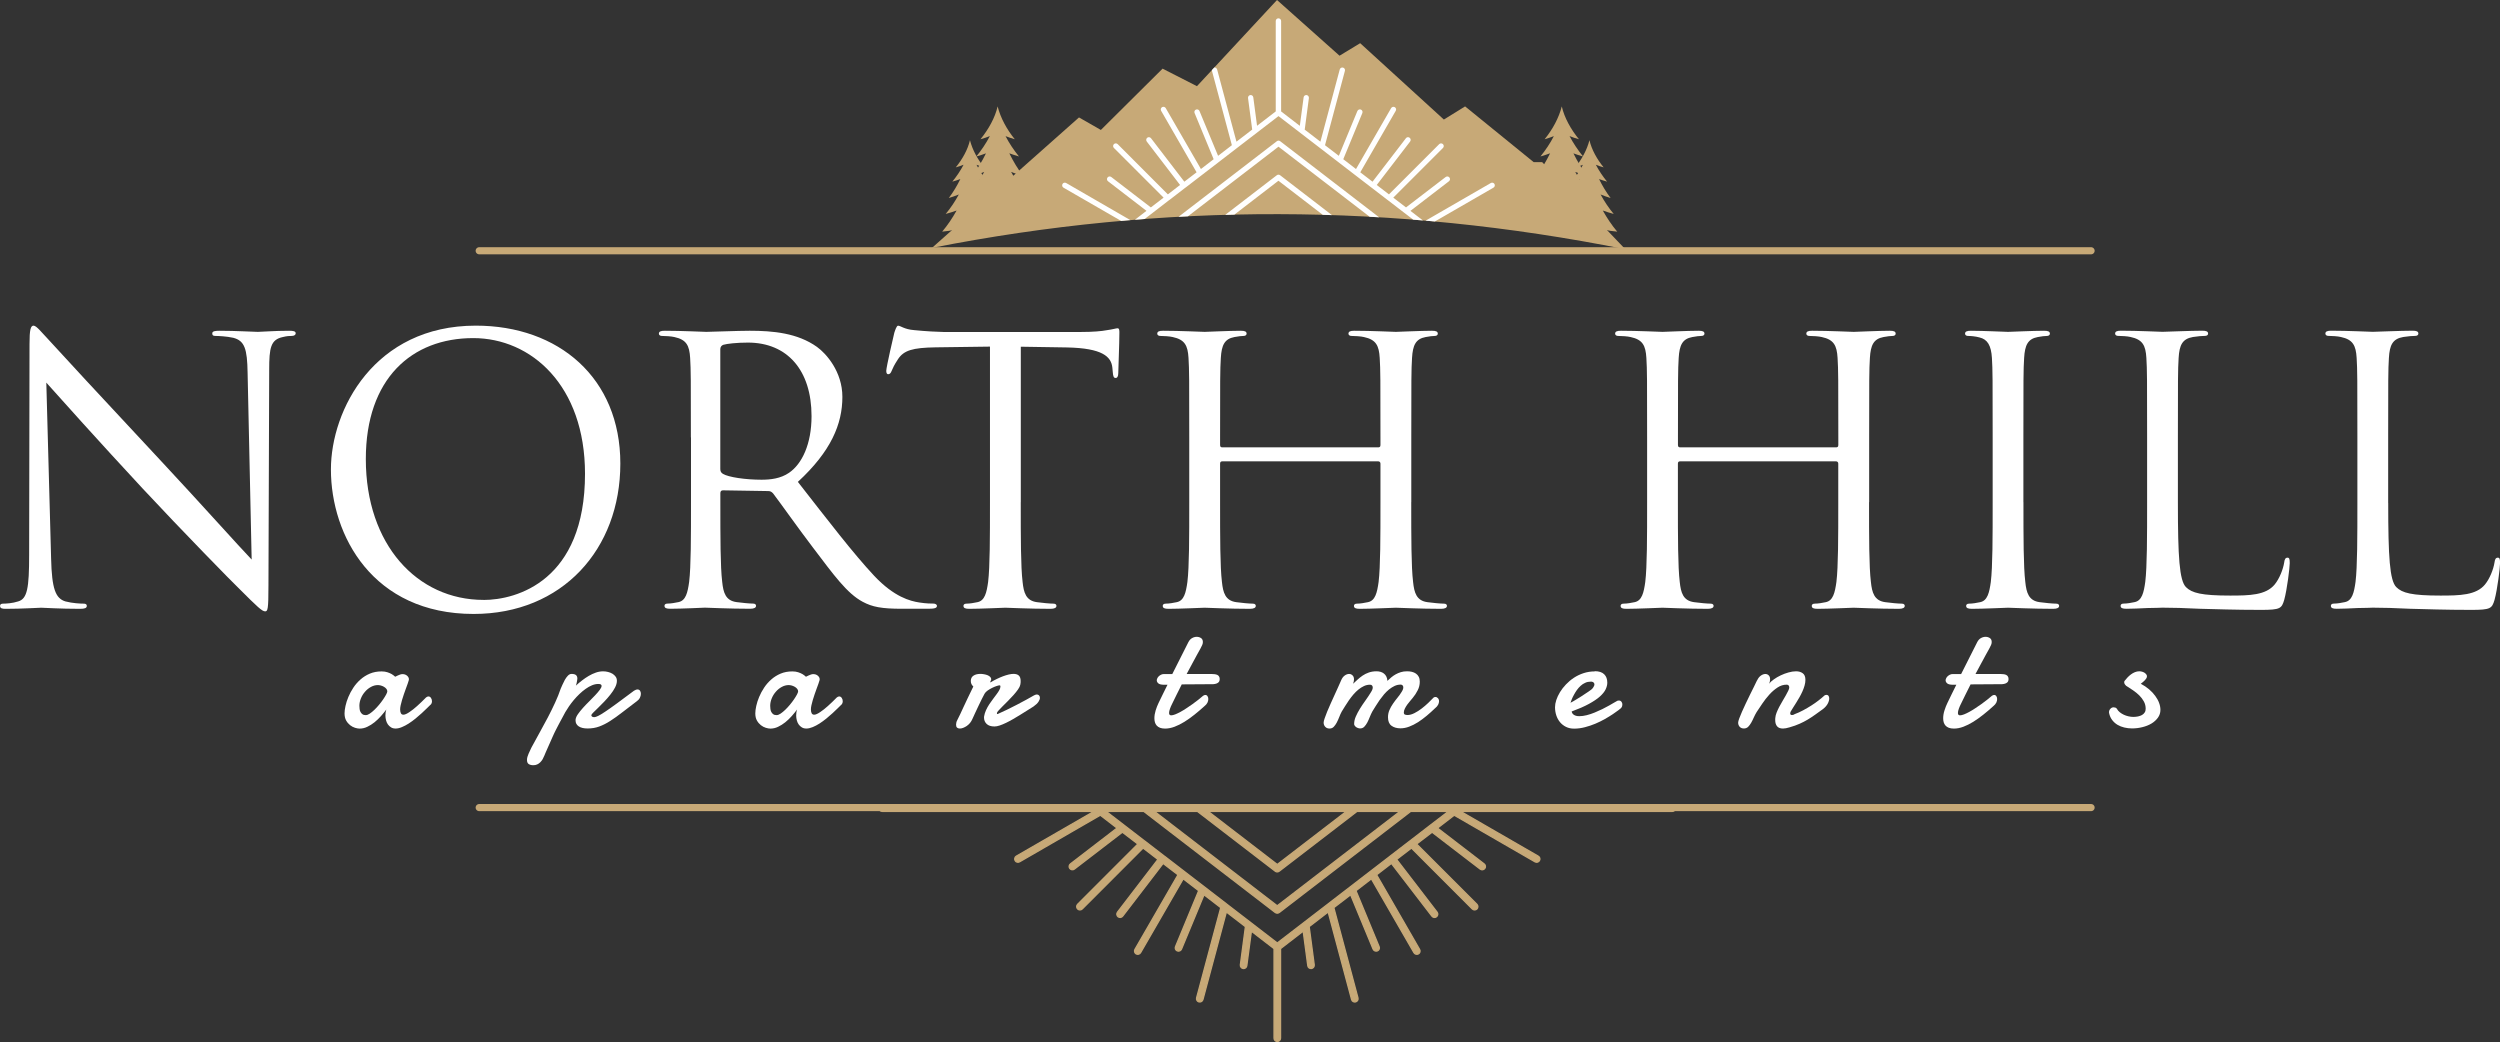 <?xml version="1.0" encoding="UTF-8"?>
<svg id="Layer_1" data-name="Layer 1" xmlns="http://www.w3.org/2000/svg" xmlns:xlink="http://www.w3.org/1999/xlink" viewBox="0 0 473.45 197.38">
  <rect x="0" y="0" width="473.45" height="197.38" fill="#333333" stroke="none"/>
  <defs>
    <style>
      .cls-1 {
        clip-path: url(#clippath);
      }

      .cls-2 {
        stroke-linecap: round;
        stroke-width: 1.35px;
      }

      .cls-2, .cls-3 {
        stroke: #c7a977;
        stroke-miterlimit: 10;
      }

      .cls-2, .cls-4 {
        fill: none;
      }

      .cls-3 {
        stroke-width: .25px;
      }

      .cls-3, .cls-5 {
        fill: #c7a977;
      }

      .cls-4 {
        clip-rule: evenodd;
      }

      .cls-4, .cls-5, .cls-6 {
        stroke-width: 0px;
      }

      .cls-5 {
        fill-rule: evenodd;
      }

      .cls-6 {
        fill: #fff;
      }
    </style>
    <clipPath id="clippath">
      <path class="cls-4" d="M176.5,46.94l27.84-24.7,4.14,2.37,11.69-11.61,6.51,3.32L241.84,0l11.84,10.55,3.91-2.37,15.85,14.46,4.02-2.49,12.98,10.55h1.61l15.75,16.5c-43.81-8.75-87.57-8.88-131.28-.26Z"/>
    </clipPath>
  </defs>
  <g>
    <path class="cls-6" d="M9.68,105.82c.14,5.71.84,7.52,2.72,8.08,1.32.35,2.86.42,3.48.42.35,0,.56.14.56.42,0,.42-.42.56-1.25.56-3.97,0-6.76-.21-7.38-.21s-3.55.21-6.69.21c-.7,0-1.11-.07-1.11-.56,0-.28.21-.42.56-.42.56,0,1.81-.07,2.86-.42,1.74-.49,2.09-2.51,2.09-8.85l.07-39.9c0-2.72.21-3.48.77-3.48s1.74,1.53,2.44,2.23c1.04,1.18,11.42,12.4,22.15,23.89,6.89,7.38,14.49,15.88,16.71,18.18l-.77-35.38c-.07-4.53-.56-6.06-2.72-6.62-1.25-.28-2.86-.35-3.41-.35-.49,0-.56-.21-.56-.49,0-.42.56-.49,1.39-.49,3.13,0,6.48.21,7.24.21s3.06-.21,5.92-.21c.77,0,1.25.07,1.25.49,0,.28-.28.49-.77.49-.35,0-.84,0-1.67.21-2.3.49-2.58,2.02-2.58,6.2l-.14,40.81c0,4.6-.14,4.94-.63,4.94-.56,0-1.39-.76-5.08-4.46-.77-.7-10.79-10.93-18.18-18.87-8.08-8.7-15.95-17.48-18.18-19.99l.91,33.36Z"/>
    <path class="cls-6" d="M90.11,61.67c15.67,0,27.37,9.89,27.37,26.12s-11,28.48-27.79,28.48c-19.08,0-27.02-14.83-27.02-27.37,0-11.28,8.22-27.23,27.44-27.23ZM91.57,113.62c6.27,0,19.22-3.62,19.22-23.89,0-16.71-10.17-25.7-21.17-25.7-11.63,0-20.34,7.66-20.34,22.91,0,16.23,9.75,26.67,22.29,26.67Z"/>
    <path class="cls-6" d="M130.84,82.84c0-10.86,0-12.81-.14-15.04-.14-2.37-.7-3.48-2.99-3.97-.56-.14-1.74-.21-2.37-.21-.28,0-.56-.14-.56-.42,0-.42.35-.56,1.11-.56,3.13,0,7.52.21,7.87.21.77,0,6.06-.21,8.22-.21,4.39,0,9.05.42,12.74,3.06,1.74,1.25,4.81,4.67,4.81,9.47,0,5.15-2.16,10.31-8.43,16.09,5.71,7.31,10.45,13.51,14.49,17.83,3.76,3.97,6.76,4.74,8.5,5.01,1.32.21,2.3.21,2.72.21.35,0,.63.21.63.42,0,.42-.42.56-1.67.56h-4.94c-3.9,0-5.64-.35-7.45-1.32-2.99-1.6-5.43-5.01-9.4-10.24-2.92-3.83-6.2-8.5-7.59-10.31-.28-.28-.49-.42-.91-.42l-8.57-.14c-.35,0-.49.21-.49.56v1.67c0,6.69,0,12.19.35,15.11.21,2.02.63,3.55,2.72,3.83.98.14,2.51.28,3.13.28.42,0,.56.21.56.42,0,.35-.35.56-1.11.56-3.83,0-8.22-.21-8.57-.21-.07,0-4.46.21-6.55.21-.77,0-1.11-.14-1.11-.56,0-.21.14-.42.56-.42.63,0,1.46-.14,2.09-.28,1.39-.28,1.74-1.81,2.02-3.83.35-2.92.35-8.43.35-15.11v-12.26ZM136.42,88.9c0,.35.14.63.49.84,1.04.63,4.25,1.11,7.31,1.11,1.67,0,3.62-.21,5.22-1.32,2.44-1.67,4.25-5.43,4.25-10.72,0-8.71-4.6-13.93-12.05-13.93-2.09,0-3.97.21-4.67.42-.35.14-.56.42-.56.84v22.77Z"/>
    <path class="cls-6" d="M193.31,95.1c0,6.69,0,12.19.35,15.11.21,2.02.63,3.55,2.72,3.83.97.14,2.51.28,3.13.28.42,0,.56.21.56.42,0,.35-.35.56-1.11.56-3.83,0-8.22-.21-8.57-.21s-4.74.21-6.82.21c-.77,0-1.11-.14-1.11-.56,0-.21.14-.42.56-.42.63,0,1.46-.14,2.09-.28,1.39-.28,1.74-1.81,2.02-3.83.35-2.92.35-8.43.35-15.11v-29.46l-10.31.14c-4.32.07-5.99.56-7.1,2.23-.77,1.18-.97,1.67-1.18,2.16-.21.56-.42.7-.7.7-.21,0-.35-.21-.35-.63,0-.7,1.39-6.69,1.53-7.24.14-.42.42-1.32.7-1.32.49,0,1.18.7,3.06.84,2.02.21,4.67.35,5.5.35h26.12c2.23,0,3.83-.14,4.94-.35,1.04-.14,1.67-.35,1.95-.35.35,0,.35.42.35.84,0,2.09-.21,6.89-.21,7.66,0,.63-.21.91-.49.91-.35,0-.49-.21-.56-1.18l-.07-.77c-.21-2.09-1.88-3.69-8.57-3.83l-8.77-.14v29.46Z"/>
    <path class="cls-6" d="M267.26,95.1c0,6.69,0,12.19.35,15.11.21,2.02.63,3.55,2.72,3.83.98.14,2.51.28,3.13.28.42,0,.56.21.56.42,0,.35-.35.56-1.11.56-3.83,0-8.22-.21-8.57-.21s-4.73.21-6.82.21c-.77,0-1.11-.14-1.11-.56,0-.21.14-.42.56-.42.63,0,1.46-.14,2.09-.28,1.39-.28,1.74-1.81,2.02-3.83.35-2.92.35-8.43.35-15.11v-7.31c0-.28-.21-.42-.42-.42h-29.53c-.21,0-.42.07-.42.42v7.31c0,6.69,0,12.19.35,15.11.21,2.02.63,3.55,2.72,3.83.98.14,2.51.28,3.13.28.42,0,.56.21.56.42,0,.35-.35.56-1.11.56-3.83,0-8.22-.21-8.57-.21s-4.74.21-6.83.21c-.77,0-1.11-.14-1.11-.56,0-.21.14-.42.56-.42.63,0,1.46-.14,2.09-.28,1.39-.28,1.74-1.81,2.02-3.83.35-2.92.35-8.43.35-15.11v-12.26c0-10.86,0-12.81-.14-15.04-.14-2.37-.7-3.48-2.99-3.97-.56-.14-1.74-.21-2.37-.21-.28,0-.56-.14-.56-.42,0-.42.35-.56,1.11-.56,3.13,0,7.52.21,7.87.21s4.74-.21,6.83-.21c.77,0,1.11.14,1.11.56,0,.28-.28.42-.56.42-.49,0-.91.07-1.74.21-1.88.35-2.44,1.53-2.58,3.97-.14,2.23-.14,4.18-.14,15.04v1.46c0,.35.21.42.42.42h29.53c.21,0,.42-.07.42-.42v-1.46c0-10.86,0-12.81-.14-15.04-.14-2.37-.7-3.48-2.99-3.97-.56-.14-1.74-.21-2.37-.21-.28,0-.56-.14-.56-.42,0-.42.35-.56,1.11-.56,3.13,0,7.52.21,7.87.21s4.74-.21,6.83-.21c.77,0,1.11.14,1.11.56,0,.28-.28.42-.56.42-.49,0-.91.07-1.74.21-1.88.35-2.44,1.53-2.58,3.97-.14,2.23-.14,4.18-.14,15.04v12.26Z"/>
    <path class="cls-6" d="M353.96,95.1c0,6.69,0,12.19.35,15.11.21,2.02.63,3.55,2.72,3.83.98.14,2.51.28,3.13.28.42,0,.56.21.56.42,0,.35-.35.56-1.11.56-3.83,0-8.22-.21-8.57-.21s-4.73.21-6.82.21c-.77,0-1.11-.14-1.11-.56,0-.21.14-.42.56-.42.63,0,1.46-.14,2.09-.28,1.39-.28,1.74-1.81,2.02-3.83.35-2.92.35-8.43.35-15.11v-7.31c0-.28-.21-.42-.42-.42h-29.53c-.21,0-.42.07-.42.42v7.31c0,6.69,0,12.19.35,15.11.21,2.02.63,3.55,2.72,3.83.98.14,2.51.28,3.13.28.42,0,.56.21.56.42,0,.35-.35.56-1.11.56-3.83,0-8.22-.21-8.57-.21s-4.73.21-6.82.21c-.77,0-1.11-.14-1.11-.56,0-.21.14-.42.56-.42.63,0,1.46-.14,2.09-.28,1.39-.28,1.74-1.81,2.02-3.83.35-2.92.35-8.43.35-15.11v-12.26c0-10.86,0-12.81-.14-15.04-.14-2.37-.7-3.48-2.99-3.97-.56-.14-1.74-.21-2.37-.21-.28,0-.56-.14-.56-.42,0-.42.35-.56,1.11-.56,3.13,0,7.52.21,7.87.21s4.74-.21,6.83-.21c.77,0,1.11.14,1.11.56,0,.28-.28.42-.56.42-.49,0-.91.07-1.74.21-1.88.35-2.44,1.53-2.58,3.97-.14,2.23-.14,4.18-.14,15.04v1.46c0,.35.21.42.42.42h29.53c.21,0,.42-.07.42-.42v-1.46c0-10.86,0-12.81-.14-15.04-.14-2.37-.7-3.48-2.99-3.97-.56-.14-1.74-.21-2.37-.21-.28,0-.56-.14-.56-.42,0-.42.35-.56,1.11-.56,3.13,0,7.52.21,7.87.21s4.74-.21,6.83-.21c.77,0,1.11.14,1.11.56,0,.28-.28.42-.56.42-.49,0-.91.07-1.74.21-1.88.35-2.44,1.53-2.58,3.97-.14,2.23-.14,4.18-.14,15.04v12.26Z"/>
    <path class="cls-6" d="M383.2,95.1c0,6.69,0,12.19.35,15.11.21,2.02.63,3.55,2.72,3.83.98.14,2.51.28,3.13.28.42,0,.56.21.56.42,0,.35-.35.56-1.11.56-3.83,0-8.22-.21-8.56-.21s-4.74.21-6.83.21c-.77,0-1.11-.14-1.11-.56,0-.21.14-.42.56-.42.63,0,1.46-.14,2.09-.28,1.39-.28,1.74-1.81,2.02-3.83.35-2.92.35-8.43.35-15.11v-12.26c0-10.86,0-12.81-.14-15.04-.14-2.37-.84-3.55-2.37-3.9-.77-.21-1.67-.28-2.16-.28-.28,0-.56-.14-.56-.42,0-.42.35-.56,1.11-.56,2.3,0,6.69.21,7.03.21s4.73-.21,6.82-.21c.77,0,1.11.14,1.11.56,0,.28-.28.42-.56.42-.49,0-.91.07-1.74.21-1.88.35-2.44,1.53-2.58,3.97-.14,2.23-.14,4.18-.14,15.04v12.26Z"/>
    <path class="cls-6" d="M412.45,95.24c0,10.24.28,14.69,1.53,15.95,1.11,1.11,2.93,1.6,8.36,1.6,3.69,0,6.75-.07,8.43-2.09.91-1.11,1.6-2.86,1.81-4.18.07-.56.21-.91.63-.91.35,0,.42.28.42,1.05s-.49,4.94-1.05,6.96c-.49,1.6-.7,1.88-4.39,1.88-5.01,0-8.64-.14-11.56-.21-2.92-.14-5.08-.21-7.1-.21-.28,0-1.46.07-2.85.07-1.39.07-2.92.14-3.97.14-.77,0-1.11-.14-1.11-.56,0-.21.14-.42.56-.42.63,0,1.46-.14,2.09-.28,1.39-.28,1.74-1.81,2.02-3.83.35-2.92.35-8.43.35-15.11v-12.26c0-10.86,0-12.81-.14-15.04-.14-2.37-.7-3.48-2.99-3.97-.56-.14-1.74-.21-2.37-.21-.28,0-.56-.14-.56-.42,0-.42.35-.56,1.11-.56,3.13,0,7.52.21,7.87.21s5.43-.21,7.52-.21c.77,0,1.11.14,1.11.56,0,.28-.28.42-.56.42-.49,0-1.46.07-2.3.21-2.02.35-2.58,1.53-2.72,3.97-.14,2.23-.14,4.18-.14,15.04v12.4Z"/>
    <path class="cls-6" d="M452.28,95.24c0,10.24.28,14.69,1.53,15.95,1.11,1.11,2.92,1.6,8.36,1.6,3.69,0,6.76-.07,8.43-2.09.91-1.11,1.6-2.86,1.81-4.18.07-.56.21-.91.63-.91.35,0,.42.28.42,1.05s-.49,4.94-1.05,6.96c-.49,1.6-.7,1.88-4.39,1.88-5.01,0-8.63-.14-11.56-.21-2.92-.14-5.08-.21-7.1-.21-.28,0-1.46.07-2.86.07-1.39.07-2.92.14-3.97.14-.77,0-1.11-.14-1.11-.56,0-.21.14-.42.56-.42.63,0,1.46-.14,2.09-.28,1.39-.28,1.74-1.81,2.02-3.83.35-2.92.35-8.43.35-15.11v-12.26c0-10.86,0-12.81-.14-15.04-.14-2.37-.7-3.48-2.99-3.97-.56-.14-1.74-.21-2.37-.21-.28,0-.56-.14-.56-.42,0-.42.35-.56,1.11-.56,3.13,0,7.52.21,7.87.21s5.43-.21,7.52-.21c.77,0,1.11.14,1.11.56,0,.28-.28.42-.56.42-.49,0-1.46.07-2.3.21-2.02.35-2.58,1.53-2.72,3.97-.14,2.23-.14,4.18-.14,15.04v12.4Z"/>
  </g>
  <path class="cls-3" d="M167.08,152.42c-.34,0-.62.27-.62.62s.27.62.62.62h40.1l-14.71,8.48c-.29.17-.39.55-.22.85.16.29.54.39.84.22l15.29-8.83,3.17,2.44-8.83,6.79c-.27.2-.33.59-.12.86.21.27.59.33.86.12l9.1-6.99,2.93,2.24-11.41,11.42c-.24.25-.24.63,0,.88.24.24.63.24.87,0l11.53-11.54,2.81,2.16-7.66,9.99c-.21.27-.15.66.12.87.27.21.66.15.86-.12l7.66-9.99,2.82,2.16-8.16,14.14c-.16.29-.06.67.23.84.29.16.68.06.84-.23l8.08-13.99,2.93,2.25-4.39,10.6c-.14.31.02.68.33.8.32.13.68-.03.8-.34l4.27-10.29,3.17,2.44-4.58,17.09c-.08.33.11.67.44.76.33.08.67-.11.76-.44l4.44-16.59,3.61,2.78-.96,7.24c-.03.34.2.65.54.69.34.04.64-.2.68-.54l.87-6.53,4.29,3.3v16.96c0,.35.27.62.61.62s.62-.27.62-.62v-16.96l4.29-3.31.87,6.54c.03.34.34.57.68.54.34-.05.58-.36.54-.69l-.96-7.25,3.6-2.77,4.44,16.59c.09.33.43.52.76.44.33-.09.53-.43.44-.76l-4.57-17.09,3.18-2.44,4.26,10.29c.14.31.49.47.81.34.31-.12.47-.49.33-.8l-4.39-10.6,2.92-2.25,8.07,13.99c.17.29.55.39.84.23.3-.17.4-.55.23-.84l-8.15-14.14,2.81-2.16,7.67,9.99c.2.27.59.33.86.12.27-.21.33-.59.12-.87l-7.67-9.99,2.81-2.16,11.53,11.54c.24.24.63.24.87,0,.24-.25.24-.63,0-.88l-11.42-11.42,2.93-2.24,9.11,6.99c.27.21.66.16.87-.12.21-.26.15-.66-.12-.86l-8.84-6.79,3.17-2.44,15.3,8.83c.29.17.66.07.84-.22.18-.3.08-.68-.23-.85l-14.7-8.48h40.1c.34,0,.61-.28.61-.62s-.27-.62-.61-.62h-149.61ZM228.8,153.66h26.18l-13.09,10.06-13.09-10.06h0ZM256.99,153.66h8.15l-23.26,17.88-23.25-17.88h8.14l14.73,11.32.38-.48-.38.49c.24.19.57.16.79-.03l14.69-11.29h0ZM209.47,153.66h7.14l24.9,19.15c.24.18.57.16.79-.03l24.86-19.12h7.14l-3.46,2.65s-.03.02-.04.03l-3.8,2.93s-.05.03-.07.05l-3.68,2.83h0s-.02.02-.02.02l-11.68,8.99s-.05.03-.06.05l-9.6,7.38-9.59-7.38s-.05-.03-.06-.05l-11.68-8.99h-.02s-.02-.02-.02-.02l-3.67-2.83s-.05-.03-.08-.05l-3.79-2.92s-.03-.03-.05-.04h0l-3.45-2.65Z"/>
  <g>
    <path class="cls-6" d="M81.54,133.45c-.17.16-.4.39-.69.68s-.62.6-.99.94c-.37.34-.76.67-1.18,1.02-.42.34-.85.65-1.28.93-.44.28-.87.51-1.29.68-.42.18-.82.27-1.19.27-.34,0-.62-.07-.86-.22s-.44-.33-.6-.56c-.16-.23-.28-.49-.35-.78s-.12-.59-.12-.9c0-.2.01-.4.04-.6s.08-.38.14-.55c-.3.4-.64.82-1.02,1.25-.38.43-.79.82-1.22,1.17-.44.35-.89.64-1.37.86-.47.23-.96.34-1.45.34-.25,0-.54-.05-.87-.15-.33-.1-.65-.27-.94-.5s-.55-.53-.75-.89-.3-.81-.3-1.34c0-.39.06-.86.18-1.41.12-.55.3-1.12.55-1.71.24-.59.56-1.17.94-1.75.38-.58.83-1.09,1.35-1.55s1.11-.83,1.77-1.11,1.4-.42,2.22-.42c.42,0,.79.05,1.11.16s.59.22.81.35c.25.15.47.32.66.5.16-.09.33-.17.5-.24.14-.07.3-.13.45-.18.16-.05.3-.08.41-.08.36,0,.66.1.89.3.23.2.35.42.35.66,0,.07,0,.12-.01.16-.05.18-.12.41-.22.69-.1.28-.21.59-.34.93s-.25.7-.38,1.07c-.13.37-.25.73-.35,1.09s-.19.69-.26,1-.1.58-.1.8c0,.29.05.52.14.71.1.19.26.28.49.28.14,0,.31-.05.51-.14.2-.09.41-.21.64-.37.23-.15.47-.33.71-.52.25-.2.48-.4.71-.6.54-.48,1.11-1.03,1.71-1.64.15-.12.3-.19.45-.19.19,0,.35.09.48.28.13.19.19.4.19.63,0,.27-.09.49-.27.68ZM71.56,129.74c-.45,0-.89.12-1.31.35s-.8.53-1.12.91c-.33.37-.59.79-.78,1.26s-.29.93-.29,1.4c0,.19.01.39.04.6.02.21.08.4.17.57s.21.32.37.43c.16.12.37.17.64.17.21,0,.46-.09.74-.28.28-.19.58-.43.88-.72.3-.29.6-.61.89-.96s.55-.69.78-1.03c.23-.34.42-.64.56-.91s.22-.47.22-.59c0-.18-.06-.35-.19-.5-.12-.15-.28-.28-.46-.38s-.38-.19-.58-.24c-.21-.05-.39-.08-.54-.08Z"/>
    <path class="cls-6" d="M120.03,130.83c.13-.08.26-.14.37-.19.12-.05.23-.07.33-.07.21,0,.37.08.48.24.11.16.16.35.16.58,0,.25-.06.5-.19.76-.13.26-.32.47-.58.65-1.03.77-1.94,1.47-2.75,2.1s-1.57,1.18-2.28,1.63c-.71.46-1.41.81-2.09,1.06s-1.41.37-2.19.37c-.73,0-1.29-.13-1.69-.4-.4-.27-.6-.64-.6-1.11v-.11s0-.07.01-.12c.04-.29.19-.62.45-.99s.57-.76.94-1.17.75-.81,1.17-1.22.79-.8,1.14-1.17c.35-.37.64-.71.87-1.02s.35-.56.35-.75c0-.12-.05-.21-.14-.27-.1-.07-.25-.1-.48-.1-.38,0-.78.08-1.19.25-.41.17-.81.39-1.21.68-.4.28-.79.61-1.17.97-.38.36-.73.74-1.07,1.14-.33.39-.63.79-.91,1.19-.27.4-.51.77-.7,1.1-.06.11-.14.25-.24.45-.11.19-.22.41-.35.65s-.26.49-.4.74c-.14.25-.27.49-.38.72s-.22.43-.31.6c-.09.18-.16.3-.19.37-.05.09-.13.25-.24.49-.11.24-.24.52-.38.84s-.3.66-.45,1.02c-.16.36-.31.69-.45,1.01-.14.32-.26.59-.37.84s-.17.4-.2.49c-.1.25-.21.48-.34.71-.13.22-.28.41-.45.58-.17.17-.36.3-.58.4-.22.1-.46.15-.73.15-.35,0-.63-.07-.86-.21-.23-.14-.34-.41-.34-.8,0-.19.03-.39.09-.59.06-.2.13-.4.22-.6s.18-.39.27-.58c.09-.19.18-.37.25-.54.52-.96,1.05-1.92,1.58-2.89.54-.96,1.05-1.92,1.55-2.86.49-.95.95-1.87,1.37-2.79.42-.91.77-1.79,1.05-2.62.08-.17.18-.42.32-.73s.29-.63.46-.94c.17-.31.37-.57.58-.8.22-.23.45-.34.7-.34.38,0,.66.07.84.22s.26.37.26.66c0,.06,0,.15-.03.27-.02.13-.04.26-.07.4s-.06.27-.09.4c-.03.13-.07.22-.09.27.35-.33.74-.65,1.15-.97s.84-.61,1.28-.87.89-.47,1.35-.63.92-.24,1.38-.24c.32,0,.63.04.94.12.31.08.59.19.84.34.24.15.44.34.6.56s.23.49.23.78c0,.39-.12.81-.35,1.26-.23.45-.53.9-.89,1.35-.35.45-.74.89-1.15,1.32s-.8.82-1.16,1.17c-.36.35-.66.65-.91.89s-.37.41-.38.5c0,.12.04.21.13.28.09.07.23.11.43.11.16,0,.4-.08.72-.23.32-.15.76-.42,1.33-.8.57-.38,1.3-.89,2.17-1.53.88-.64,1.96-1.44,3.25-2.41Z"/>
    <path class="cls-6" d="M159.34,133.45c-.17.16-.4.39-.69.68s-.62.6-.99.94c-.37.34-.76.67-1.18,1.02-.42.34-.85.65-1.28.93-.44.28-.87.51-1.29.68s-.82.27-1.2.27c-.34,0-.62-.07-.86-.22s-.44-.33-.6-.56c-.16-.23-.28-.49-.35-.78s-.12-.59-.12-.9c0-.2.01-.4.04-.6s.08-.38.14-.55c-.3.4-.64.82-1.02,1.25-.38.43-.79.82-1.22,1.17-.44.35-.89.64-1.37.86-.47.23-.96.34-1.45.34-.25,0-.54-.05-.87-.15-.33-.1-.65-.27-.94-.5s-.55-.53-.75-.89-.3-.81-.3-1.34c0-.39.06-.86.18-1.41.12-.55.3-1.12.55-1.71.24-.59.56-1.17.94-1.75.38-.58.83-1.09,1.35-1.55s1.11-.83,1.77-1.11,1.4-.42,2.22-.42c.42,0,.79.05,1.11.16s.59.22.81.35c.25.15.47.32.66.5.16-.09.33-.17.5-.24.14-.07.3-.13.45-.18.16-.05.3-.08.41-.08.36,0,.66.1.89.3.23.2.35.42.35.66,0,.07,0,.12-.01.16-.05.18-.12.41-.22.69-.1.28-.21.59-.34.93s-.25.7-.38,1.07c-.13.37-.25.73-.35,1.09s-.19.69-.26,1-.1.58-.1.8c0,.29.05.52.14.71.1.19.26.28.49.28.14,0,.31-.05.51-.14.2-.09.41-.21.64-.37.23-.15.47-.33.71-.52.25-.2.48-.4.71-.6.54-.48,1.11-1.03,1.71-1.64.15-.12.3-.19.45-.19.19,0,.35.09.48.28.13.19.19.4.19.63,0,.27-.09.49-.27.68ZM149.36,129.74c-.45,0-.89.12-1.31.35s-.8.53-1.12.91c-.33.37-.59.79-.78,1.26s-.29.93-.29,1.4c0,.19.01.39.04.6.02.21.08.4.17.57s.21.32.37.43c.16.12.37.17.64.17.21,0,.46-.09.74-.28.28-.19.58-.43.88-.72.3-.29.6-.61.89-.96s.55-.69.78-1.03c.23-.34.42-.64.56-.91s.22-.47.22-.59c0-.18-.06-.35-.19-.5-.12-.15-.28-.28-.46-.38s-.38-.19-.58-.24c-.21-.05-.39-.08-.54-.08Z"/>
    <path class="cls-6" d="M187.64,129.2c.37-.23.76-.44,1.16-.63.4-.19.78-.36,1.16-.5s.73-.25,1.07-.33c.34-.08.65-.12.91-.12.43,0,.77.1,1,.31.23.21.35.55.35,1.04,0,.11,0,.22-.01.34s-.03.25-.06.38c-.05.25-.19.54-.43.88s-.52.69-.84,1.05c-.32.36-.67.73-1.04,1.1-.37.37-.71.71-1.02,1.02-.31.31-.57.58-.78.81-.21.23-.31.39-.31.47,0,.08,0,.13.01.16,0,.03.05.04.13.04.52-.22,1.1-.49,1.73-.8.64-.31,1.27-.63,1.91-.96s1.23-.65,1.8-.96,1.05-.58,1.44-.81c.09-.05.18-.09.27-.12.09-.03.18-.05.25-.05.17,0,.32.06.43.17s.17.27.17.46c0,.22-.09.47-.28.76-.19.28-.5.58-.94.89-.34.21-.71.45-1.13.71-.42.26-.85.54-1.31.82-.46.28-.92.56-1.38.83-.47.27-.91.51-1.35.72-.43.21-.84.38-1.22.51-.38.13-.71.19-.99.19-.66,0-1.16-.16-1.49-.48-.33-.32-.5-.72-.5-1.22,0-.08,0-.13.01-.17.07-.42.19-.83.37-1.22.18-.39.39-.77.62-1.12.23-.35.47-.69.72-1.01s.48-.62.68-.91c.21-.28.38-.54.51-.78.13-.24.2-.46.2-.66,0-.05,0-.1-.03-.15-.02-.05-.06-.07-.13-.07-.12,0-.3.04-.57.13-.26.09-.55.2-.84.35-.3.15-.58.31-.85.5-.27.19-.46.39-.58.6-.15.27-.33.61-.53,1.02s-.41.85-.63,1.3c-.22.45-.43.9-.63,1.34-.2.44-.37.82-.52,1.14-.12.28-.27.53-.45.75-.19.22-.39.41-.61.56-.22.15-.45.27-.68.36s-.44.13-.63.13c-.22,0-.4-.06-.53-.17-.13-.12-.19-.3-.19-.56,0-.11.02-.24.05-.4.03-.16.1-.33.21-.53.17-.33.35-.68.53-1.07.18-.38.38-.82.61-1.32s.5-1.06.8-1.7c.3-.64.66-1.38,1.07-2.21-.13-.12-.25-.26-.34-.43-.09-.17-.14-.38-.14-.63,0-.23.05-.43.14-.6s.23-.31.39-.41.35-.19.57-.24c.22-.05.44-.08.68-.08s.5.02.75.07c.25.04.47.11.67.19.2.09.36.19.48.32s.19.27.19.43c0,.03,0,.07-.03.12s-.04.1-.06.16c-.02.06-.05.11-.07.16s-.03.09-.03.12c0,.02,0,.03.01.03h.04Z"/>
    <path class="cls-6" d="M223.81,129.59c-.35.69-.69,1.37-1.01,2.02s-.61,1.26-.89,1.82c-.12.23-.23.5-.34.8-.11.3-.17.57-.17.8,0,.13.03.24.09.32.06.08.17.12.31.12.2,0,.46-.06.76-.18s.64-.28.99-.47.73-.42,1.12-.68.78-.52,1.16-.79c.38-.27.74-.55,1.09-.82.35-.27.65-.53.92-.76.15-.11.3-.16.43-.16.16,0,.3.07.4.22.11.15.16.33.16.55s-.05.45-.16.68-.3.46-.58.68c-.62.57-1.26,1.1-1.89,1.61-.64.51-1.27.96-1.9,1.35-.63.39-1.25.7-1.86.93s-1.21.35-1.79.35c-.38,0-.71-.05-.96-.15-.26-.1-.47-.24-.63-.42-.16-.18-.27-.38-.34-.62s-.1-.49-.1-.76c0-.48.08-.98.24-1.5s.35-.98.55-1.4c.29-.6.57-1.19.86-1.77.28-.59.56-1.15.83-1.68h-.62c-.54,0-.91-.09-1.11-.26s-.3-.37-.3-.59c0-.1.03-.21.09-.35.06-.14.15-.27.27-.39.12-.12.27-.22.44-.31.17-.09.37-.13.59-.13h1.55l3.04-6.03c.19-.37.43-.63.71-.78.28-.16.58-.24.89-.24.29,0,.55.08.79.23s.36.41.36.76c0,.18-.04.37-.12.55-.08.19-.19.41-.32.65-.09.16-.19.36-.32.58s-.26.47-.4.72c-.14.25-.28.52-.43.8-.15.28-.29.55-.44.81-.33.61-.67,1.26-1.04,1.94h4.69c.23,0,.44.01.63.04s.36.07.5.14c.14.07.25.17.32.3.08.12.12.29.12.5,0,.11-.02.21-.05.32-.03.11-.1.2-.19.29-.09.09-.22.16-.37.22-.16.06-.36.1-.61.12l-5.99.04Z"/>
    <path class="cls-6" d="M256.45,137.11c0-.46.1-.93.31-1.41s.47-.97.78-1.48c.32-.51.66-1.03,1.04-1.55s.73-1.06,1.07-1.61c.1-.15.17-.3.23-.44s.09-.28.09-.42c0-.15-.04-.28-.13-.38-.09-.1-.21-.15-.38-.15-.39,0-.77.08-1.14.25s-.71.39-1.05.66c-.34.27-.65.59-.96.94-.3.36-.59.72-.85,1.1s-.51.75-.74,1.13c-.23.37-.44.71-.63,1.02-.17.32-.33.66-.47,1.04-.15.37-.3.72-.47,1.04s-.36.58-.57.8c-.21.22-.48.32-.79.32-.35,0-.62-.11-.82-.33-.2-.22-.3-.48-.3-.79,0-.17.06-.44.19-.81.12-.36.29-.79.48-1.27s.42-1,.67-1.55c.25-.55.5-1.09.74-1.63.24-.54.47-1.04.69-1.52.22-.47.4-.88.54-1.22.17-.41.4-.72.68-.92.28-.2.56-.3.84-.3.24,0,.45.09.64.27.19.18.28.43.28.77,0,.25-.06.52-.17.82.26-.24.54-.5.84-.78.3-.28.62-.53.97-.77s.74-.43,1.17-.58c.43-.15.92-.23,1.45-.23.27,0,.52.03.76.1.24.07.45.17.64.32.19.14.34.33.46.56.12.23.19.51.21.83.22-.22.46-.44.72-.65.26-.22.54-.41.84-.58.3-.17.63-.31.99-.42.35-.11.75-.16,1.18-.16.32,0,.62.03.91.1s.54.18.77.34c.23.16.4.36.53.61.13.25.19.56.19.92,0,.58-.13,1.12-.4,1.64-.26.52-.57.99-.93,1.42-.12.15-.27.33-.46.55-.19.22-.38.46-.56.7-.18.25-.34.51-.47.77s-.2.51-.2.74c0,.21.07.35.19.4.13.06.3.09.51.09.4,0,.84-.12,1.31-.36s.93-.53,1.37-.87c.45-.34.86-.7,1.25-1.07.39-.37.7-.68.93-.93.06-.07.13-.12.2-.15.08-.03.15-.04.23-.04.17,0,.33.08.47.23s.21.36.21.6c0,.19-.06.4-.17.63s-.31.46-.59.68c-.52.5-1.05.98-1.59,1.43s-1.09.86-1.64,1.21-1.1.63-1.66.84c-.55.21-1.1.32-1.65.32-.71,0-1.28-.17-1.72-.5s-.65-.87-.65-1.6c0-.48.09-.93.27-1.35.18-.42.41-.83.68-1.22.27-.39.55-.77.85-1.13.3-.36.56-.73.78-1.09.1-.15.17-.3.23-.44s.09-.28.09-.42c0-.15-.04-.28-.13-.38-.09-.1-.21-.15-.37-.15-.39,0-.77.08-1.14.25-.36.17-.71.39-1.05.66-.34.27-.65.59-.96.94-.3.36-.58.72-.85,1.1s-.51.75-.74,1.13c-.23.37-.44.71-.63,1.02-.17.32-.33.66-.48,1.04s-.3.72-.47,1.04-.36.58-.57.8c-.21.22-.48.32-.79.32-.12,0-.24-.02-.38-.07-.13-.04-.26-.1-.37-.18-.11-.08-.2-.17-.27-.27-.07-.11-.11-.22-.12-.35Z"/>
    <path class="cls-6" d="M302.01,127.11c.8,0,1.39.19,1.79.58s.59.92.59,1.6c0,.4-.11.83-.32,1.27-.21.44-.58.89-1.09,1.35s-1.21.92-2.08,1.4c-.87.48-1.96.95-3.26,1.43.05.28.2.5.45.65.25.16.58.24.99.24.44,0,.91-.06,1.42-.19.5-.13,1-.29,1.5-.5.49-.2.98-.42,1.45-.65.47-.24.89-.46,1.27-.67.38-.21.7-.39.95-.55.25-.15.43-.25.51-.29.09-.06.17-.09.24-.1.07-.01.14-.01.2-.01.12,0,.21.03.29.08.08.05.14.12.19.19.05.07.09.15.11.23s.03.15.03.21c0,.09-.01.19-.03.31s-.09.26-.22.41c-.05.05-.21.18-.48.39-.27.21-.63.46-1.06.75s-.93.59-1.5.92-1.18.62-1.81.89-1.3.49-1.99.67-1.37.27-2.04.27c-.58,0-1.09-.11-1.53-.33-.45-.22-.83-.52-1.14-.89s-.55-.81-.71-1.3c-.16-.49-.24-1-.24-1.54,0-.41.08-.87.24-1.36.16-.49.4-.99.7-1.49.31-.5.68-.99,1.13-1.46.45-.47.95-.9,1.5-1.26s1.17-.66,1.84-.88c.67-.22,1.38-.33,2.14-.33ZM301.49,129.1s-.09-.01-.13-.01h-.13c-.36,0-.71.07-1.02.22-.32.14-.61.33-.87.57s-.5.5-.71.8c-.21.3-.39.59-.55.89-.16.29-.3.57-.41.84-.11.27-.2.49-.25.68.34-.17.68-.37,1.04-.59.36-.22.7-.43,1.02-.63.32-.2.59-.38.83-.55.24-.16.4-.27.5-.33.43-.27.73-.52.89-.76s.25-.44.25-.61c0-.15-.05-.26-.14-.35-.09-.09-.19-.14-.31-.16Z"/>
    <path class="cls-6" d="M332.76,128.86c.19-.41.43-.72.72-.92.29-.2.57-.3.85-.3.23,0,.44.08.62.25.18.17.27.42.27.74,0,.12-.02.26-.04.4-.03.14-.08.3-.16.46.21-.27.51-.55.91-.83.39-.28.83-.54,1.3-.76.48-.23.97-.41,1.47-.55.5-.14.98-.22,1.43-.22.51,0,.93.12,1.27.37.34.24.51.66.51,1.25,0,.35-.05.7-.16,1.08s-.24.75-.41,1.12-.35.74-.56,1.1c-.21.36-.41.7-.61,1.02-.2.32-.39.61-.55.87s-.3.48-.4.65c-.13.15-.19.33-.19.53,0,.08.02.14.07.2s.13.09.23.09c.07,0,.14,0,.23-.02.09-.02.19-.07.32-.15.52-.19,1.05-.43,1.59-.72s1.06-.59,1.56-.91c.5-.32.96-.64,1.38-.97.42-.32.76-.61,1.04-.87.08-.07.15-.12.23-.14.08-.03.15-.04.22-.04.16,0,.29.06.38.19.09.13.14.28.14.48,0,.3-.09.63-.28.99-.19.36-.48.7-.89,1.02-.55.39-1.05.75-1.5,1.08-.46.33-.92.63-1.4.92-.47.28-.98.55-1.53.79-.54.25-1.18.47-1.91.68-.25.08-.48.13-.68.17-.21.04-.4.06-.57.06-.51,0-.88-.14-1.12-.43s-.35-.68-.35-1.19c0-.07,0-.13,0-.2s.01-.13.02-.21c.02-.3.1-.62.24-.98.14-.36.31-.72.5-1.09.2-.38.41-.75.63-1.12.22-.37.42-.72.61-1.05.19-.33.34-.63.47-.89.13-.26.19-.47.19-.63,0-.15-.04-.27-.12-.37-.08-.1-.2-.15-.37-.15-.61,0-1.2.18-1.75.55-.55.37-1.07.81-1.55,1.35-.48.53-.92,1.1-1.32,1.69s-.76,1.13-1.07,1.6c-.19.32-.37.65-.53,1.01-.16.36-.32.7-.5,1.01s-.37.57-.58.78c-.22.21-.49.31-.81.31s-.6-.11-.79-.32c-.19-.21-.29-.47-.29-.78,0-.16.07-.43.2-.79.14-.36.31-.79.52-1.27.21-.48.45-1,.71-1.55s.53-1.1.79-1.64.52-1.05.76-1.53.44-.89.59-1.22Z"/>
    <path class="cls-6" d="M373.2,129.59c-.35.69-.69,1.37-1.01,2.02-.32.66-.61,1.26-.89,1.82-.12.23-.23.5-.34.8-.11.3-.17.57-.17.8,0,.13.03.24.09.32s.17.12.31.12c.2,0,.46-.06.76-.18.31-.12.64-.28.99-.47s.73-.42,1.12-.68.78-.52,1.16-.79c.38-.27.74-.55,1.09-.82.35-.27.65-.53.92-.76.15-.11.3-.16.43-.16.16,0,.3.07.4.22.11.15.16.33.16.55s-.05.45-.16.68c-.11.23-.3.46-.58.68-.62.57-1.25,1.1-1.89,1.61-.64.51-1.27.96-1.9,1.35-.63.39-1.25.7-1.86.93-.61.23-1.21.35-1.79.35-.38,0-.71-.05-.97-.15-.26-.1-.47-.24-.63-.42-.16-.18-.27-.38-.34-.62-.07-.24-.1-.49-.1-.76,0-.48.08-.98.25-1.5.16-.52.35-.98.55-1.4.29-.6.57-1.19.86-1.77s.56-1.15.83-1.68h-.62c-.54,0-.91-.09-1.11-.26s-.3-.37-.3-.59c0-.1.03-.21.09-.35.06-.14.15-.27.27-.39s.27-.22.44-.31c.17-.09.37-.13.59-.13h1.55l3.04-6.03c.19-.37.43-.63.71-.78.28-.16.58-.24.89-.24.29,0,.55.08.79.23.24.15.36.41.36.76,0,.18-.04.37-.12.55-.08.19-.19.41-.32.65-.09.16-.19.36-.32.58-.13.23-.26.47-.4.72s-.28.52-.43.8c-.15.28-.3.55-.44.81-.33.61-.67,1.26-1.04,1.94h4.69c.23,0,.44.01.63.04.19.02.36.07.5.14.14.07.25.17.32.3.08.12.12.29.12.5,0,.11-.02.21-.05.32s-.1.2-.19.29-.22.16-.37.22c-.16.06-.36.1-.61.12l-5.99.04Z"/>
    <path class="cls-6" d="M405.42,129.49c.59.31,1.11.66,1.57,1.05s.85.81,1.17,1.25.57.88.73,1.33c.17.45.25.89.25,1.32,0,.55-.16,1.04-.47,1.47s-.72.81-1.22,1.11c-.5.3-1.08.53-1.73.69-.65.16-1.3.24-1.96.24-.5,0-.98-.06-1.45-.17s-.9-.28-1.29-.51c-.39-.23-.72-.53-1-.89-.28-.36-.48-.79-.59-1.29-.02-.08-.03-.14-.03-.19,0-.26.09-.48.27-.67.18-.19.38-.28.6-.28.11,0,.22.02.35.06.13.04.23.13.3.26.13.23.3.44.53.62.23.18.48.34.76.47.28.13.57.23.89.3.31.07.62.11.91.11s.6-.03.89-.09.53-.15.75-.27c.22-.13.39-.28.51-.48.13-.19.19-.43.19-.71,0-.49-.11-.94-.33-1.35-.22-.41-.51-.8-.86-1.15s-.75-.68-1.19-.98c-.45-.3-.89-.59-1.33-.87-.05-.03-.12-.11-.22-.25-.1-.14-.14-.28-.14-.42,0-.12.03-.21.09-.27.15-.2.33-.41.53-.62s.42-.41.65-.58.48-.32.75-.43c.27-.11.55-.17.83-.17.21,0,.41.03.59.09s.34.13.46.22.22.19.3.3c.07.11.11.21.11.31,0,.13-.03.26-.1.39-.07.12-.16.24-.27.36s-.24.23-.37.35-.28.23-.41.33Z"/>
  </g>
  <line class="cls-2" x1="90.75" y1="47.49" x2="396.01" y2="47.49"/>
  <line class="cls-2" x1="90.75" y1="152.94" x2="396.01" y2="152.94"/>
  <g>
    <g>
      <g>
        <path class="cls-5" d="M293.56,29.03c-.58.22-1.2.42-1.83.6.97-1.19,1.84-2.49,2.54-3.85-.55.22-1.13.41-1.75.59,1.51-1.85,2.7-4.05,3.25-6.22.49,2.15,1.74,4.37,3.25,6.22-.63-.18-1.23-.37-1.78-.6.71,1.36,1.6,2.68,2.57,3.87-.64-.18-1.25-.38-1.83-.6.74,1.52,1.61,2.98,2.64,4.33-.8-.24-1.57-.51-2.3-.81.85,1.56,1.84,3.06,3.01,4.45-.87-.24-1.7-.5-2.5-.79.94,1.69,2.02,3.31,3.3,4.82-2.13-.2-4.19-.59-5.87-1.48v2.51h-1v-2.51c-1.65.9-3.59,1.32-5.86,1.48,1.28-1.52,2.36-3.13,3.3-4.82-.79.29-1.63.55-2.5.79,1.18-1.4,2.16-2.89,3.01-4.45-.73.3-1.5.57-2.3.81,1.03-1.36,1.9-2.81,2.64-4.33Z"/>
        <path class="cls-5" d="M299.19,33.91c-.48.18-.99.34-1.52.49.81-.98,1.52-2.07,2.1-3.19-.45.18-.94.34-1.45.49,1.25-1.53,2.23-3.35,2.69-5.15.41,1.78,1.44,3.62,2.69,5.15-.52-.15-1.02-.31-1.48-.5.59,1.13,1.32,2.22,2.13,3.2-.53-.15-1.04-.31-1.52-.49.62,1.26,1.33,2.46,2.19,3.59-.66-.2-1.3-.42-1.9-.67.7,1.29,1.52,2.53,2.49,3.69-.72-.2-1.41-.41-2.07-.65.78,1.4,1.67,2.74,2.73,4-1.76-.16-3.47-.49-4.86-1.23v1.23h-.83v-1.22c-1.37.74-2.97,1.09-4.86,1.22,1.06-1.26,1.95-2.6,2.73-4-.66.24-1.35.46-2.07.65.97-1.16,1.79-2.39,2.49-3.69-.6.25-1.24.47-1.9.67.86-1.12,1.57-2.33,2.19-3.59Z"/>
      </g>
      <g>
        <path class="cls-5" d="M191.14,29.03c.58.22,1.2.42,1.83.6-.97-1.19-1.84-2.49-2.54-3.85.55.22,1.13.41,1.75.59-1.51-1.85-2.7-4.05-3.25-6.22-.49,2.15-1.74,4.37-3.25,6.22.63-.18,1.23-.37,1.78-.6-.71,1.36-1.6,2.68-2.57,3.87.64-.18,1.25-.38,1.83-.6-.74,1.52-1.61,2.98-2.64,4.33.8-.24,1.57-.51,2.3-.81-.85,1.56-1.84,3.06-3.01,4.45.87-.24,1.7-.5,2.5-.79-.94,1.69-2.02,3.31-3.3,4.82,2.13-.2,4.19-.59,5.87-1.48v2.51h1v-2.51c1.65.9,3.59,1.32,5.86,1.48-1.28-1.52-2.36-3.13-3.3-4.82.79.29,1.63.55,2.5.79-1.18-1.4-2.16-2.89-3.01-4.45.73.3,1.5.57,2.3.81-1.03-1.36-1.9-2.81-2.64-4.33Z"/>
        <path class="cls-5" d="M185.51,33.91c.48.18.99.34,1.52.49-.81-.98-1.52-2.07-2.1-3.19.45.18.94.34,1.45.49-1.25-1.53-2.23-3.35-2.69-5.15-.41,1.78-1.44,3.62-2.69,5.15.52-.15,1.02-.31,1.48-.5-.59,1.13-1.32,2.22-2.13,3.2.53-.15,1.04-.31,1.52-.49-.62,1.26-1.33,2.46-2.19,3.59.66-.2,1.3-.42,1.9-.67-.7,1.29-1.52,2.53-2.49,3.69.72-.2,1.41-.41,2.07-.65-.78,1.4-1.67,2.74-2.73,4,1.76-.16,3.47-.49,4.86-1.23v1.23h.83v-1.22c1.37.74,2.97,1.09,4.86,1.22-1.06-1.26-1.95-2.6-2.73-4,.66.24,1.35.46,2.07.65-.97-1.16-1.79-2.39-2.49-3.69.6.25,1.24.47,1.9.67-.85-1.12-1.57-2.33-2.19-3.59Z"/>
      </g>
    </g>
    <path class="cls-5" d="M176.5,46.94l27.84-24.7,4.14,2.37,11.69-11.61,6.51,3.32L241.84,0l11.84,10.55,3.91-2.37,15.85,14.46,4.02-2.49,12.98,10.55h1.61l15.75,16.5c-43.81-8.75-87.57-8.88-131.28-.26Z"/>
    <g class="cls-1">
      <path class="cls-6" d="M209.44,43.55h62.98c.28,0,.5-.23.5-.51s-.23-.51-.5-.51h-1.7l12.11-6.99c.25-.14.33-.45.19-.7-.14-.24-.45-.32-.69-.18l-12.61,7.28-2.61-2.01,7.29-5.6c.23-.17.27-.49.1-.71-.17-.23-.49-.27-.72-.1l-7.51,5.76-2.41-1.85,9.41-9.41c.2-.2.2-.52,0-.72-.2-.2-.53-.2-.72,0l-9.51,9.51-2.31-1.78,6.32-8.23c.17-.23.13-.54-.1-.72-.22-.17-.54-.13-.7.1l-6.32,8.23-2.32-1.78,6.72-11.65c.14-.24.06-.55-.19-.69-.24-.13-.55-.05-.69.19l-6.65,11.53-2.41-1.86,3.61-8.74c.11-.26-.02-.56-.27-.66-.26-.11-.56.02-.67.28l-3.51,8.48-2.62-2.01,3.77-14.08c.08-.27-.09-.55-.36-.62-.27-.07-.55.09-.62.36l-3.66,13.67-2.97-2.28.79-5.98c.03-.28-.16-.53-.44-.57-.28-.03-.53.17-.56.44l-.72,5.39-3.54-2.73V3.98c0-.29-.23-.51-.51-.51s-.51.22-.51.51v17.12l-3.54,2.72-.71-5.38c-.04-.28-.28-.47-.56-.44-.28.04-.47.29-.44.57l.79,5.97-2.98,2.29-3.66-13.67c-.07-.27-.35-.43-.62-.36-.27.08-.43.35-.36.62l3.77,14.08-2.61,2.01-3.52-8.48c-.1-.26-.4-.38-.66-.28-.26.1-.38.4-.27.66l3.61,8.74-2.41,1.86-6.66-11.53c-.13-.24-.45-.32-.69-.19-.24.14-.32.45-.19.69l6.72,11.65-2.32,1.78-6.31-8.23c-.17-.22-.49-.27-.71-.1-.22.17-.27.49-.1.72l6.31,8.23-2.31,1.78-9.5-9.51c-.2-.2-.53-.2-.72,0-.2.2-.2.52,0,.72l9.41,9.41-2.41,1.85-7.5-5.76c-.23-.17-.54-.13-.71.1-.17.22-.13.54.1.71l7.28,5.6-2.61,2.01-12.6-7.28c-.25-.14-.56-.06-.69.18-.14.25-.06.56.18.7l12.12,6.99h-4.07c-.28,0-.51.23-.51.51s.23.51.51.51h0ZM231.33,42.52h0l10.78-8.29,10.79,8.29h-21.57ZM254.56,42.52h0l-12.1-9.31c-.18-.16-.46-.18-.65-.03l.31.4-.31-.4-12.14,9.33h-6.71l19.16-14.73,19.17,14.73h-6.72ZM218.25,40.34h0s.02-.02.04-.03l3.12-2.41s.05-.03.07-.04l3.02-2.33h.01s.02-.01.02-.01l9.63-7.41s.03-.02.05-.04l7.91-6.08,7.91,6.08s.03.02.05.04l9.63,7.41h.02s0,.01,0,.01l3.03,2.33s.04.03.06.04l3.13,2.41s.02.02.03.02l2.85,2.19h-5.88l-20.49-15.76c-.18-.16-.46-.18-.65-.02l-20.52,15.78h-5.88l2.85-2.19Z"/>
    </g>
  </g>
</svg>